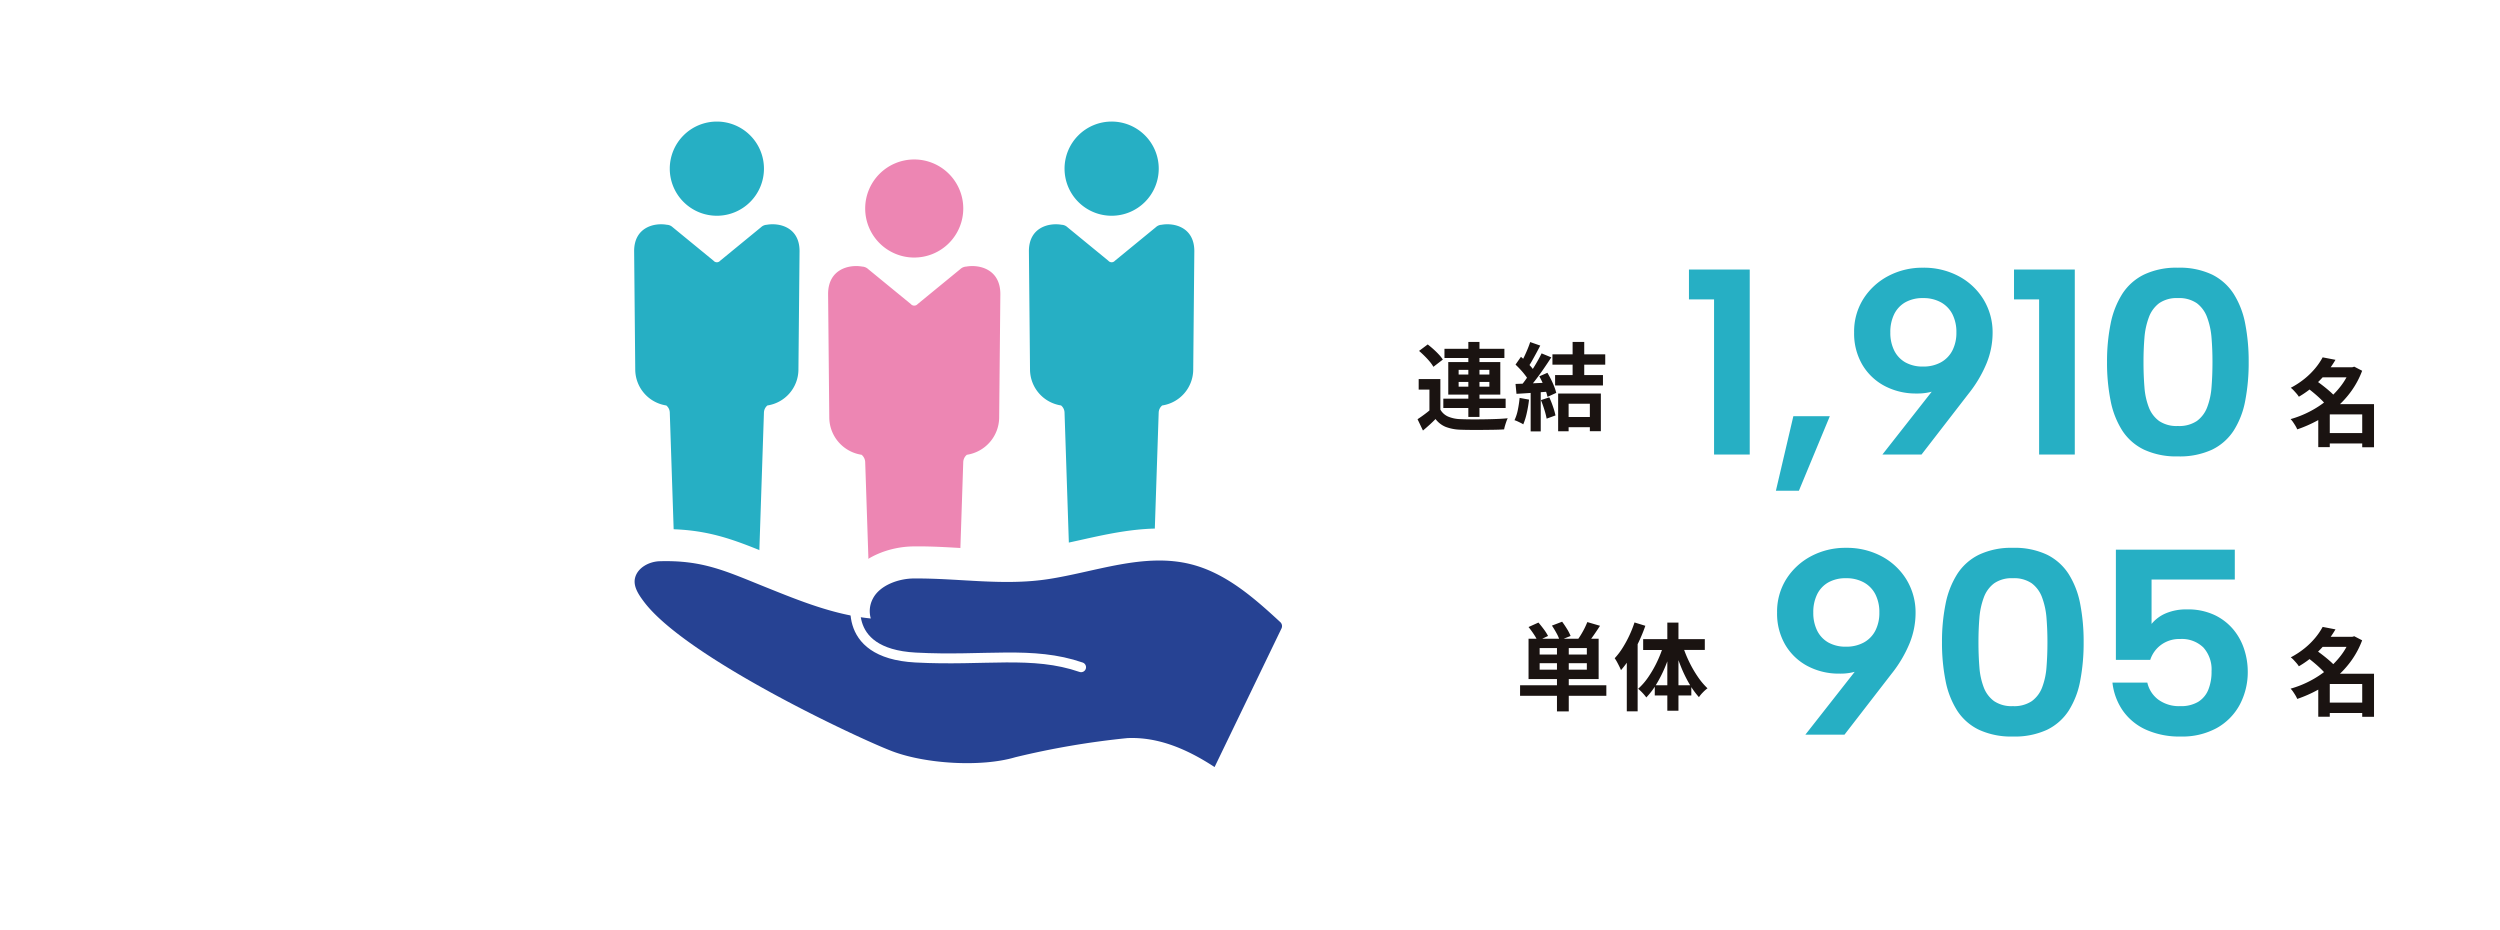 <svg xmlns="http://www.w3.org/2000/svg" xmlns:xlink="http://www.w3.org/1999/xlink" width="473" height="176" viewBox="0 0 473 176">
  <defs>
    <clipPath id="clip-path">
      <rect id="長方形_7726" data-name="長方形 7726" width="134.624" height="130" fill="none"/>
    </clipPath>
  </defs>
  <g id="グループ_6820" data-name="グループ 6820" transform="translate(-747 -1094)">
    <rect id="長方形_11475" data-name="長方形 11475" width="473" height="176" transform="translate(747 1094)" fill="#fff"/>
    <g id="グループ_6732" data-name="グループ 6732" transform="translate(861 1117)">
      <g id="グループ_818" data-name="グループ 818" transform="translate(0 0)" clip-path="url(#clip-path)">
        <path id="パス_404" data-name="パス 404" d="M26.95,6.113a1.712,1.712,0,0,0-1.085.458L18.123,12.92a.817.817,0,0,1-.623.287.806.806,0,0,1-.62-.287L9.134,6.572a1.712,1.712,0,0,0-1.085-.458c-2.428-.429-6.2.494-6.2,4.988l.21,22.443A6.91,6.91,0,0,0,7.933,40.3a1.807,1.807,0,0,1,.659,1.324l.881,26.54a4.014,4.014,0,0,0,8.027,0,4.012,4.012,0,0,0,8.023,0l.885-26.54a1.815,1.815,0,0,1,.655-1.324,6.9,6.9,0,0,0,5.87-6.751L33.146,11.1c0-4.494-3.768-5.418-6.2-4.988" transform="translate(4.13 13.414)" fill="#26afc4"/>
        <path id="パス_405" data-name="パス 405" d="M12.848,17.82A8.91,8.91,0,1,0,3.94,8.911a8.907,8.907,0,0,0,8.908,8.908" transform="translate(8.781 0)" fill="#26afc4"/>
        <path id="パス_406" data-name="パス 406" d="M39.358,8.566a1.785,1.785,0,0,0-1.13.478l-8.065,6.609a.848.848,0,0,1-1.295,0L20.8,9.044a1.785,1.785,0,0,0-1.13-.478c-2.528-.449-6.454.513-6.454,5.2l.223,23.373a7.189,7.189,0,0,0,6.112,7.032,1.887,1.887,0,0,1,.684,1.379l.92,27.642a4.178,4.178,0,0,0,8.356,0h0a4.178,4.178,0,0,0,8.356,0l.92-27.642a1.887,1.887,0,0,1,.684-1.379,7.192,7.192,0,0,0,6.112-7.032l.223-23.373c0-4.682-3.926-5.644-6.454-5.2" transform="translate(29.46 18.872)" fill="#ed86b3"/>
        <path id="パス_407" data-name="パス 407" d="M24.67,20.777A9.278,9.278,0,1,0,15.391,11.5a9.281,9.281,0,0,0,9.279,9.279" transform="translate(34.303 4.95)" fill="#ed86b3"/>
        <path id="パス_408" data-name="パス 408" d="M50.083,6.113A1.712,1.712,0,0,0,49,6.572L41.256,12.92a.819.819,0,0,1-1.246,0L32.267,6.572a1.712,1.712,0,0,0-1.085-.458c-2.428-.429-6.2.494-6.2,4.988l.21,22.443a6.91,6.91,0,0,0,5.87,6.751,1.807,1.807,0,0,1,.659,1.324l.881,26.54a4.014,4.014,0,0,0,8.027,0,4.012,4.012,0,0,0,8.023,0l.885-26.54A1.815,1.815,0,0,1,50.2,40.3a6.9,6.9,0,0,0,5.87-6.751L56.279,11.1c0-4.494-3.768-5.418-6.2-4.988" transform="translate(55.688 13.414)" fill="#26afc4"/>
        <path id="パス_409" data-name="パス 409" d="M35.981,17.82a8.91,8.91,0,1,0-8.908-8.908,8.907,8.907,0,0,0,8.908,8.908" transform="translate(60.34 0)" fill="#26afc4"/>
        <path id="パス_410" data-name="パス 410" d="M15.255,27.645S11.322,39.088,26.2,39.885c13.057.7,22.13-1.343,31.309,1.834" transform="translate(32.951 61.615)" fill="none" stroke="#fff" stroke-linecap="round" stroke-linejoin="round" stroke-width="1.875"/>
        <path id="パス_411" data-name="パス 411" d="M132.342,37.1c-5.851-5.411-11.749-10.429-19.586-12.389-7.765-1.937-15.421-.232-22.188,1.275-2.409.536-4.817,1.078-7.22,1.446-4.779.726-9.709.439-14.92.139-3.109-.181-6.367-.394-9.622-.342-4.22.036-10.029,1.808-12.792,6.645A103.313,103.313,0,0,1,33.106,29.31l-1.918-.775c-6.606-2.683-11.779-4.769-20.541-4.569-4.963.139-9.218,3.287-10.355,7.678-.839,3.277.129,6.613,2.877,9.9C9.875,49.593,63.534,70.1,65.813,70.967c8.8,3.348,16.773,4,23.683,1.947,1.563-.465,3.093-1.082,4.614-1.7a18.02,18.02,0,0,1,5.463-1.669c3.213-.171,6.687,2.564,9.99,5.518a7.13,7.13,0,0,0,4.724,1.789,6.968,6.968,0,0,0,1.366-.132,7.134,7.134,0,0,0,4.995-3.865l13.261-27.467a7.035,7.035,0,0,0-1.566-8.279" transform="translate(-0.001 53.153)" fill="#fff"/>
        <path id="パス_412" data-name="パス 412" d="M124.27,38.577a1.025,1.025,0,0,0-.226-1.2c-5.011-4.633-10.345-9.309-16.945-10.958-8.866-2.218-17.991,1.456-27.025,2.832-8.476,1.288-16.832-.2-25.4-.132-2.851.023-6.4,1.272-7.707,3.807a5.008,5.008,0,0,0-.4,3.762c-6.929-.678-13.448-3.335-19.905-5.931-7.591-3.051-11.869-5.127-20.031-4.9-1.979.052-4.162,1.2-4.656,3.119-.417,1.621.659,3.193,1.663,4.533C11.6,44.134,44.29,59.4,50.6,61.8s16.832,3.064,23.3,1.143a155.516,155.516,0,0,1,21.223-3.623c5.9-.255,11.372,2.134,16.489,5.479Z" transform="translate(4.187 57.328)" fill="#264293"/>
        <path id="パス_413" data-name="パス 413" d="M15.28,27.616s-3.933,11.443,10.946,12.24c13.057.7,22.13-1.343,31.309,1.834" transform="translate(33.007 61.55)" fill="none" stroke="#fff" stroke-linecap="round" stroke-linejoin="round" stroke-width="1.875"/>
      </g>
    </g>
    <g id="グループ_6727" data-name="グループ 6727" transform="translate(728 -4741)">
      <path id="パス_5594" data-name="パス 5594" d="M-13.482-8.28v6.642h-2.07V-6.282h-2.034v-2Zm0,5.778a3.133,3.133,0,0,0,1.476,1.323A6.342,6.342,0,0,0-9.684-.7q.81.036,1.953.045t2.394-.009q1.251-.018,2.448-.063T-.738-.864A4.405,4.405,0,0,0-1-.243q-.135.387-.252.783a6.513,6.513,0,0,0-.171.7q-.828.054-1.908.072t-2.232.027q-1.152.009-2.232,0T-9.7,1.3A8.519,8.519,0,0,1-12.456.774,4.578,4.578,0,0,1-14.4-.72q-.522.54-1.107,1.071t-1.269,1.107L-17.8-.684q.576-.378,1.215-.846t1.233-.972Zm-4.032-11.106,1.638-1.224q.522.4,1.08.9t1.026,1.008a6.875,6.875,0,0,1,.756.954L-14.8-10.6a6.679,6.679,0,0,0-.693-.981,14.372,14.372,0,0,0-.981-1.062Q-17.01-13.176-17.514-13.608Zm4.806-.4h11.34v1.746h-11.34Zm-.216,9.432h11.79v1.764h-11.79ZM-8.19-15.3h2.106V-1.116H-8.19Zm-1.836,7.56v.9h5.814v-.9Zm0-2.286v.882h5.814v-.882ZM-11.988-11.5h9.846v6.156h-9.846Zm23.526-3.8h2.2v7.056h-2.2ZM9.9-1.1h5.85V.828H9.9ZM7.722-12.96h9.99V-11H7.722Zm.5,3.924H17.28v1.962H8.226ZM8.8-5.544h8.082V1.584H14.8v-5.2H10.782V1.6H8.8ZM3.51-15.282l1.908.666q-.36.7-.756,1.431t-.774,1.4A12.787,12.787,0,0,1,3.15-10.6L1.692-11.2q.324-.558.666-1.269t.648-1.449Q3.312-14.652,3.51-15.282ZM5.67-13.14l1.836.756q-.666,1.026-1.44,2.151T4.5-8.082q-.792,1.026-1.476,1.8L1.71-6.948q.522-.612,1.062-1.386t1.071-1.6q.531-.828,1.008-1.665T5.67-13.14ZM.738-11.016l1.026-1.476q.468.4.972.891t.927.981a4.777,4.777,0,0,1,.639.9L3.2-8.046a6.781,6.781,0,0,0-.621-.945q-.4-.531-.891-1.062T.738-11.016ZM5.238-8.8l1.53-.666q.36.594.7,1.278t.594,1.341A9.7,9.7,0,0,1,8.442-5.67l-1.656.756a10.211,10.211,0,0,0-.342-1.179Q6.21-6.768,5.9-7.479T5.238-8.8Zm-4.5,1.44Q1.98-7.4,3.726-7.47t3.546-.162l-.018,1.71Q5.562-5.8,3.9-5.679T.918-5.49ZM5.544-4.3l1.584-.522a17.424,17.424,0,0,1,.7,1.764A14.056,14.056,0,0,1,8.3-1.4L6.624-.792a13.887,13.887,0,0,0-.432-1.7Q5.886-3.474,5.544-4.3ZM1.512-4.716l1.782.324a22.722,22.722,0,0,1-.432,2.556A12.074,12.074,0,0,1,2.2.288,3.951,3.951,0,0,0,1.71.009q-.306-.153-.621-.3A4.63,4.63,0,0,0,.54-.5a8.232,8.232,0,0,0,.63-1.935A20.627,20.627,0,0,0,1.512-4.716ZM3.6-6.408H5.508V1.62H3.6Z" transform="translate(305 5915)" fill="#1a1311"/>
      <path id="パス_5593" data-name="パス 5593" d="M-10.422-11.124H-8.19V1.6h-2.232Zm-3.276,3.6V-6.3H-4.77V-7.524Zm0-2.862v1.224H-4.77v-1.224ZM-15.8-12.15H-2.538v7.632H-15.8Zm-1.6,8.8H-1.08v2H-17.406Zm1.6-11.016,1.872-.846q.5.576,1.026,1.287a8.961,8.961,0,0,1,.792,1.251l-1.98.936a8.667,8.667,0,0,0-.729-1.287A16.6,16.6,0,0,0-15.8-14.364Zm4.428-.27,1.926-.738q.468.63.927,1.377a7.905,7.905,0,0,1,.675,1.323l-2.07.828a7.109,7.109,0,0,0-.585-1.341Q-10.926-13.968-11.376-14.634Zm6.7-.666,2.394.7q-.576.9-1.179,1.764t-1.089,1.458l-1.908-.666q.324-.45.657-1.008t.63-1.152Q-4.878-14.8-4.68-15.3Zm8.928.072L6.3-14.6a30.006,30.006,0,0,1-1.251,3.051A29.3,29.3,0,0,1,3.465-8.631,18.19,18.19,0,0,1,1.692-6.21q-.108-.27-.315-.693T.936-7.758A6.213,6.213,0,0,0,.5-8.46a13.082,13.082,0,0,0,1.467-1.917,21.017,21.017,0,0,0,1.278-2.331A21.354,21.354,0,0,0,4.248-15.228ZM2.79-10.242l2.052-2.052V1.584H2.79Zm7.668-4.968h2.106V1.476H10.458ZM5.886-12.078H17.55v2.052H5.886Zm2.2,8.73h6.912v1.926H8.082Zm5.256-7.578a22.336,22.336,0,0,0,1.206,3.051,21.958,21.958,0,0,0,1.638,2.862,13.55,13.55,0,0,0,1.872,2.241,6.718,6.718,0,0,0-.855.756,6.438,6.438,0,0,0-.765.918A15.653,15.653,0,0,1,14.58-3.69,24.62,24.62,0,0,1,13-6.957a35.627,35.627,0,0,1-1.206-3.537Zm-3.546-.18,1.566.432A30.73,30.73,0,0,1,10.116-7,24.6,24.6,0,0,1,8.46-3.672,14.462,14.462,0,0,1,6.48-1.044Q6.3-1.3,6.03-1.611t-.567-.6a6.323,6.323,0,0,0-.531-.468A12.051,12.051,0,0,0,6.9-4.959,21.2,21.2,0,0,0,8.577-7.911,22.16,22.16,0,0,0,9.792-11.106Z" transform="translate(324 5968)" fill="#1a1311"/>
      <path id="パス_5592" data-name="パス 5592" d="M-2.124-1.062H5.922V.9H-2.124Zm-.918-12.456h6.39v1.908h-6.39Zm.486-1.872,2.43.468A20.878,20.878,0,0,1-1.9-12.375a19.89,19.89,0,0,1-2.268,2.358A18.454,18.454,0,0,1-7.056-7.938a4.383,4.383,0,0,0-.432-.585q-.27-.315-.558-.621a3.78,3.78,0,0,0-.54-.486,15.886,15.886,0,0,0,2.655-1.746,14.317,14.317,0,0,0,2.007-1.989A12.28,12.28,0,0,0-2.556-15.39Zm5.22,1.872h.4l.36-.108,1.494.774A16.442,16.442,0,0,1,2.871-9.009,17.916,17.916,0,0,1,.009-5.886,20.243,20.243,0,0,1-3.474-3.474a24.358,24.358,0,0,1-3.888,1.71A5.048,5.048,0,0,0-7.7-2.43q-.216-.36-.45-.7a4.039,4.039,0,0,0-.468-.576A18.915,18.915,0,0,0-4.995-5.139,18.931,18.931,0,0,0-1.737-7.272,16.061,16.061,0,0,0,.9-9.981a12.268,12.268,0,0,0,1.764-3.177ZM-5.4-9.576l1.62-1.386q.63.432,1.323.972T-1.143-8.9A9.02,9.02,0,0,1-.126-7.866L-1.872-6.318a8.913,8.913,0,0,0-.936-1.053Q-3.4-7.956-4.086-8.532T-5.4-9.576ZM4.932-6.534H7.164V1.62H4.932Zm-6.138,0H6.012V-4.59H-1.206V1.6H-3.384V-4.95l1.656-1.584Z" transform="translate(461 5918)" fill="#1a1311"/>
      <path id="パス_5591" data-name="パス 5591" d="M-2.124-1.062H5.922V.9H-2.124Zm-.918-12.456h6.39v1.908h-6.39Zm.486-1.872,2.43.468A20.878,20.878,0,0,1-1.9-12.375a19.89,19.89,0,0,1-2.268,2.358A18.454,18.454,0,0,1-7.056-7.938a4.383,4.383,0,0,0-.432-.585q-.27-.315-.558-.621a3.78,3.78,0,0,0-.54-.486,15.886,15.886,0,0,0,2.655-1.746,14.317,14.317,0,0,0,2.007-1.989A12.28,12.28,0,0,0-2.556-15.39Zm5.22,1.872h.4l.36-.108,1.494.774A16.442,16.442,0,0,1,2.871-9.009,17.916,17.916,0,0,1,.009-5.886,20.243,20.243,0,0,1-3.474-3.474a24.358,24.358,0,0,1-3.888,1.71A5.048,5.048,0,0,0-7.7-2.43q-.216-.36-.45-.7a4.039,4.039,0,0,0-.468-.576A18.915,18.915,0,0,0-4.995-5.139,18.931,18.931,0,0,0-1.737-7.272,16.061,16.061,0,0,0,.9-9.981a12.268,12.268,0,0,0,1.764-3.177ZM-5.4-9.576l1.62-1.386q.63.432,1.323.972T-1.143-8.9A9.02,9.02,0,0,1-.126-7.866L-1.872-6.318a8.913,8.913,0,0,0-.936-1.053Q-3.4-7.956-4.086-8.532T-5.4-9.576ZM4.932-6.534H7.164V1.62H4.932Zm-6.138,0H6.012V-4.59H-1.206V1.6H-3.384V-4.95l1.656-1.584Z" transform="translate(461 5969)" fill="#1a1311"/>
      <path id="パス_5590" data-name="パス 5590" d="M-48.7-29.35h-4.75V-35h11.5V0H-48.7Zm15,22.1h6.9l-5.85,14.1H-37Zm24.55-28.1a13.97,13.97,0,0,1,6.725,1.6,12.193,12.193,0,0,1,4.7,4.4A11.951,11.951,0,0,1,4-22.95,15.3,15.3,0,0,1,2.875-17.3,23.754,23.754,0,0,1-.6-11.45L-9.45,0h-7.4l10.4-13.25,6.5-6.9a10.778,10.778,0,0,1-3.675,6.275A10.32,10.32,0,0,1-10.4-11.55a12.613,12.613,0,0,1-6.025-1.425A10.67,10.67,0,0,1-20.65-17a11.688,11.688,0,0,1-1.55-6.1,11.571,11.571,0,0,1,1.75-6.35,12.371,12.371,0,0,1,4.7-4.325A13.79,13.79,0,0,1-9.15-35.35Zm6.3,12.25a7.421,7.421,0,0,0-.75-3.45A5.342,5.342,0,0,0-5.775-28.8a6.785,6.785,0,0,0-3.375-.8,6.612,6.612,0,0,0-3.375.8,5.27,5.27,0,0,0-2.1,2.25,7.635,7.635,0,0,0-.725,3.45,7.514,7.514,0,0,0,.725,3.4,5.27,5.27,0,0,0,2.1,2.25,6.612,6.612,0,0,0,3.375.8,6.785,6.785,0,0,0,3.375-.8A5.342,5.342,0,0,0-3.6-19.7,7.3,7.3,0,0,0-2.85-23.1ZM12.8-29.35H8.05V-35h11.5V0H12.8ZM25.65-17.5a35.856,35.856,0,0,1,.675-7.225,16.541,16.541,0,0,1,2.2-5.65A10.244,10.244,0,0,1,32.65-34.05a14.217,14.217,0,0,1,6.4-1.3,14.309,14.309,0,0,1,6.475,1.3,10.284,10.284,0,0,1,4.1,3.675,16.19,16.19,0,0,1,2.175,5.65,37.193,37.193,0,0,1,.65,7.225,37.868,37.868,0,0,1-.65,7.3,15.938,15.938,0,0,1-2.175,5.65,10.165,10.165,0,0,1-4.1,3.625A14.549,14.549,0,0,1,39.05.35a14.455,14.455,0,0,1-6.4-1.275A10.127,10.127,0,0,1,28.525-4.55a16.276,16.276,0,0,1-2.2-5.65A36.507,36.507,0,0,1,25.65-17.5Zm19.95,0q0-2.4-.175-4.55a14.236,14.236,0,0,0-.825-3.875,5.855,5.855,0,0,0-1.95-2.7,5.885,5.885,0,0,0-3.6-.975,5.792,5.792,0,0,0-3.55.975,5.855,5.855,0,0,0-1.95,2.7,14.237,14.237,0,0,0-.825,3.875q-.175,2.15-.175,4.55,0,2.5.175,4.7a13.4,13.4,0,0,0,.825,3.85,5.732,5.732,0,0,0,1.95,2.6,5.9,5.9,0,0,0,3.55.95,6,6,0,0,0,3.6-.95,5.732,5.732,0,0,0,1.95-2.6,13.4,13.4,0,0,0,.825-3.85Q45.6-15,45.6-17.5Z" transform="translate(392 5921)" fill="#26afc4"/>
      <path id="パス_5589" data-name="パス 5589" d="M-31.725-35.35A13.97,13.97,0,0,1-25-33.75a12.193,12.193,0,0,1,4.7,4.4,11.951,11.951,0,0,1,1.725,6.4A15.3,15.3,0,0,1-19.7-17.3a23.754,23.754,0,0,1-3.475,5.85L-32.025,0h-7.4l10.4-13.25,6.5-6.9A10.778,10.778,0,0,1-26.2-13.875a10.32,10.32,0,0,1-6.775,2.325A12.613,12.613,0,0,1-39-12.975,10.67,10.67,0,0,1-43.225-17a11.688,11.688,0,0,1-1.55-6.1,11.571,11.571,0,0,1,1.75-6.35,12.371,12.371,0,0,1,4.7-4.325A13.79,13.79,0,0,1-31.725-35.35Zm6.3,12.25a7.421,7.421,0,0,0-.75-3.45A5.342,5.342,0,0,0-28.35-28.8a6.785,6.785,0,0,0-3.375-.8,6.612,6.612,0,0,0-3.375.8,5.27,5.27,0,0,0-2.1,2.25,7.635,7.635,0,0,0-.725,3.45,7.514,7.514,0,0,0,.725,3.4,5.27,5.27,0,0,0,2.1,2.25,6.612,6.612,0,0,0,3.375.8,6.785,6.785,0,0,0,3.375-.8,5.342,5.342,0,0,0,2.175-2.25A7.3,7.3,0,0,0-25.425-23.1Zm11.85,5.6a35.856,35.856,0,0,1,.675-7.225,16.541,16.541,0,0,1,2.2-5.65A10.244,10.244,0,0,1-6.575-34.05a14.217,14.217,0,0,1,6.4-1.3A14.309,14.309,0,0,1,6.3-34.05a10.284,10.284,0,0,1,4.1,3.675,16.19,16.19,0,0,1,2.175,5.65,37.193,37.193,0,0,1,.65,7.225,37.868,37.868,0,0,1-.65,7.3A15.938,15.938,0,0,1,10.4-4.55,10.165,10.165,0,0,1,6.3-.925,14.549,14.549,0,0,1-.175.35a14.455,14.455,0,0,1-6.4-1.275A10.127,10.127,0,0,1-10.7-4.55a16.276,16.276,0,0,1-2.2-5.65A36.507,36.507,0,0,1-13.575-17.5Zm19.95,0q0-2.4-.175-4.55a14.236,14.236,0,0,0-.825-3.875,5.855,5.855,0,0,0-1.95-2.7,5.885,5.885,0,0,0-3.6-.975,5.792,5.792,0,0,0-3.55.975,5.855,5.855,0,0,0-1.95,2.7A14.236,14.236,0,0,0-6.5-22.05q-.175,2.15-.175,4.55,0,2.5.175,4.7a13.4,13.4,0,0,0,.825,3.85,5.732,5.732,0,0,0,1.95,2.6,5.9,5.9,0,0,0,3.55.95,6,6,0,0,0,3.6-.95,5.732,5.732,0,0,0,1.95-2.6A13.4,13.4,0,0,0,6.2-12.8Q6.375-15,6.375-17.5ZM41.825-35v5.65H26.075v8.4a7.024,7.024,0,0,1,2.675-2,9.8,9.8,0,0,1,4.025-.75,11.743,11.743,0,0,1,5.3,1.1,10.478,10.478,0,0,1,3.575,2.825,11.3,11.3,0,0,1,2,3.775,13.527,13.527,0,0,1,.625,3.95,13.164,13.164,0,0,1-1.525,6.4,11.046,11.046,0,0,1-4.35,4.4A13.536,13.536,0,0,1,31.625.35,15.38,15.38,0,0,1,24.95-.975,10.749,10.749,0,0,1,20.6-4.6a11.548,11.548,0,0,1-1.925-5.25h6.6a5.533,5.533,0,0,0,2.05,3.2,6.629,6.629,0,0,0,4.2,1.25,6.31,6.31,0,0,0,3.35-.8A4.786,4.786,0,0,0,36.8-8.475,9.006,9.006,0,0,0,37.425-12a6.2,6.2,0,0,0-1.55-4.5,5.843,5.843,0,0,0-4.4-1.6,5.8,5.8,0,0,0-3.625,1.125,5.694,5.694,0,0,0-2.025,2.825h-6.5V-35Z" transform="translate(400 5974)" fill="#26afc4"/>
    </g>
  </g>
</svg>
